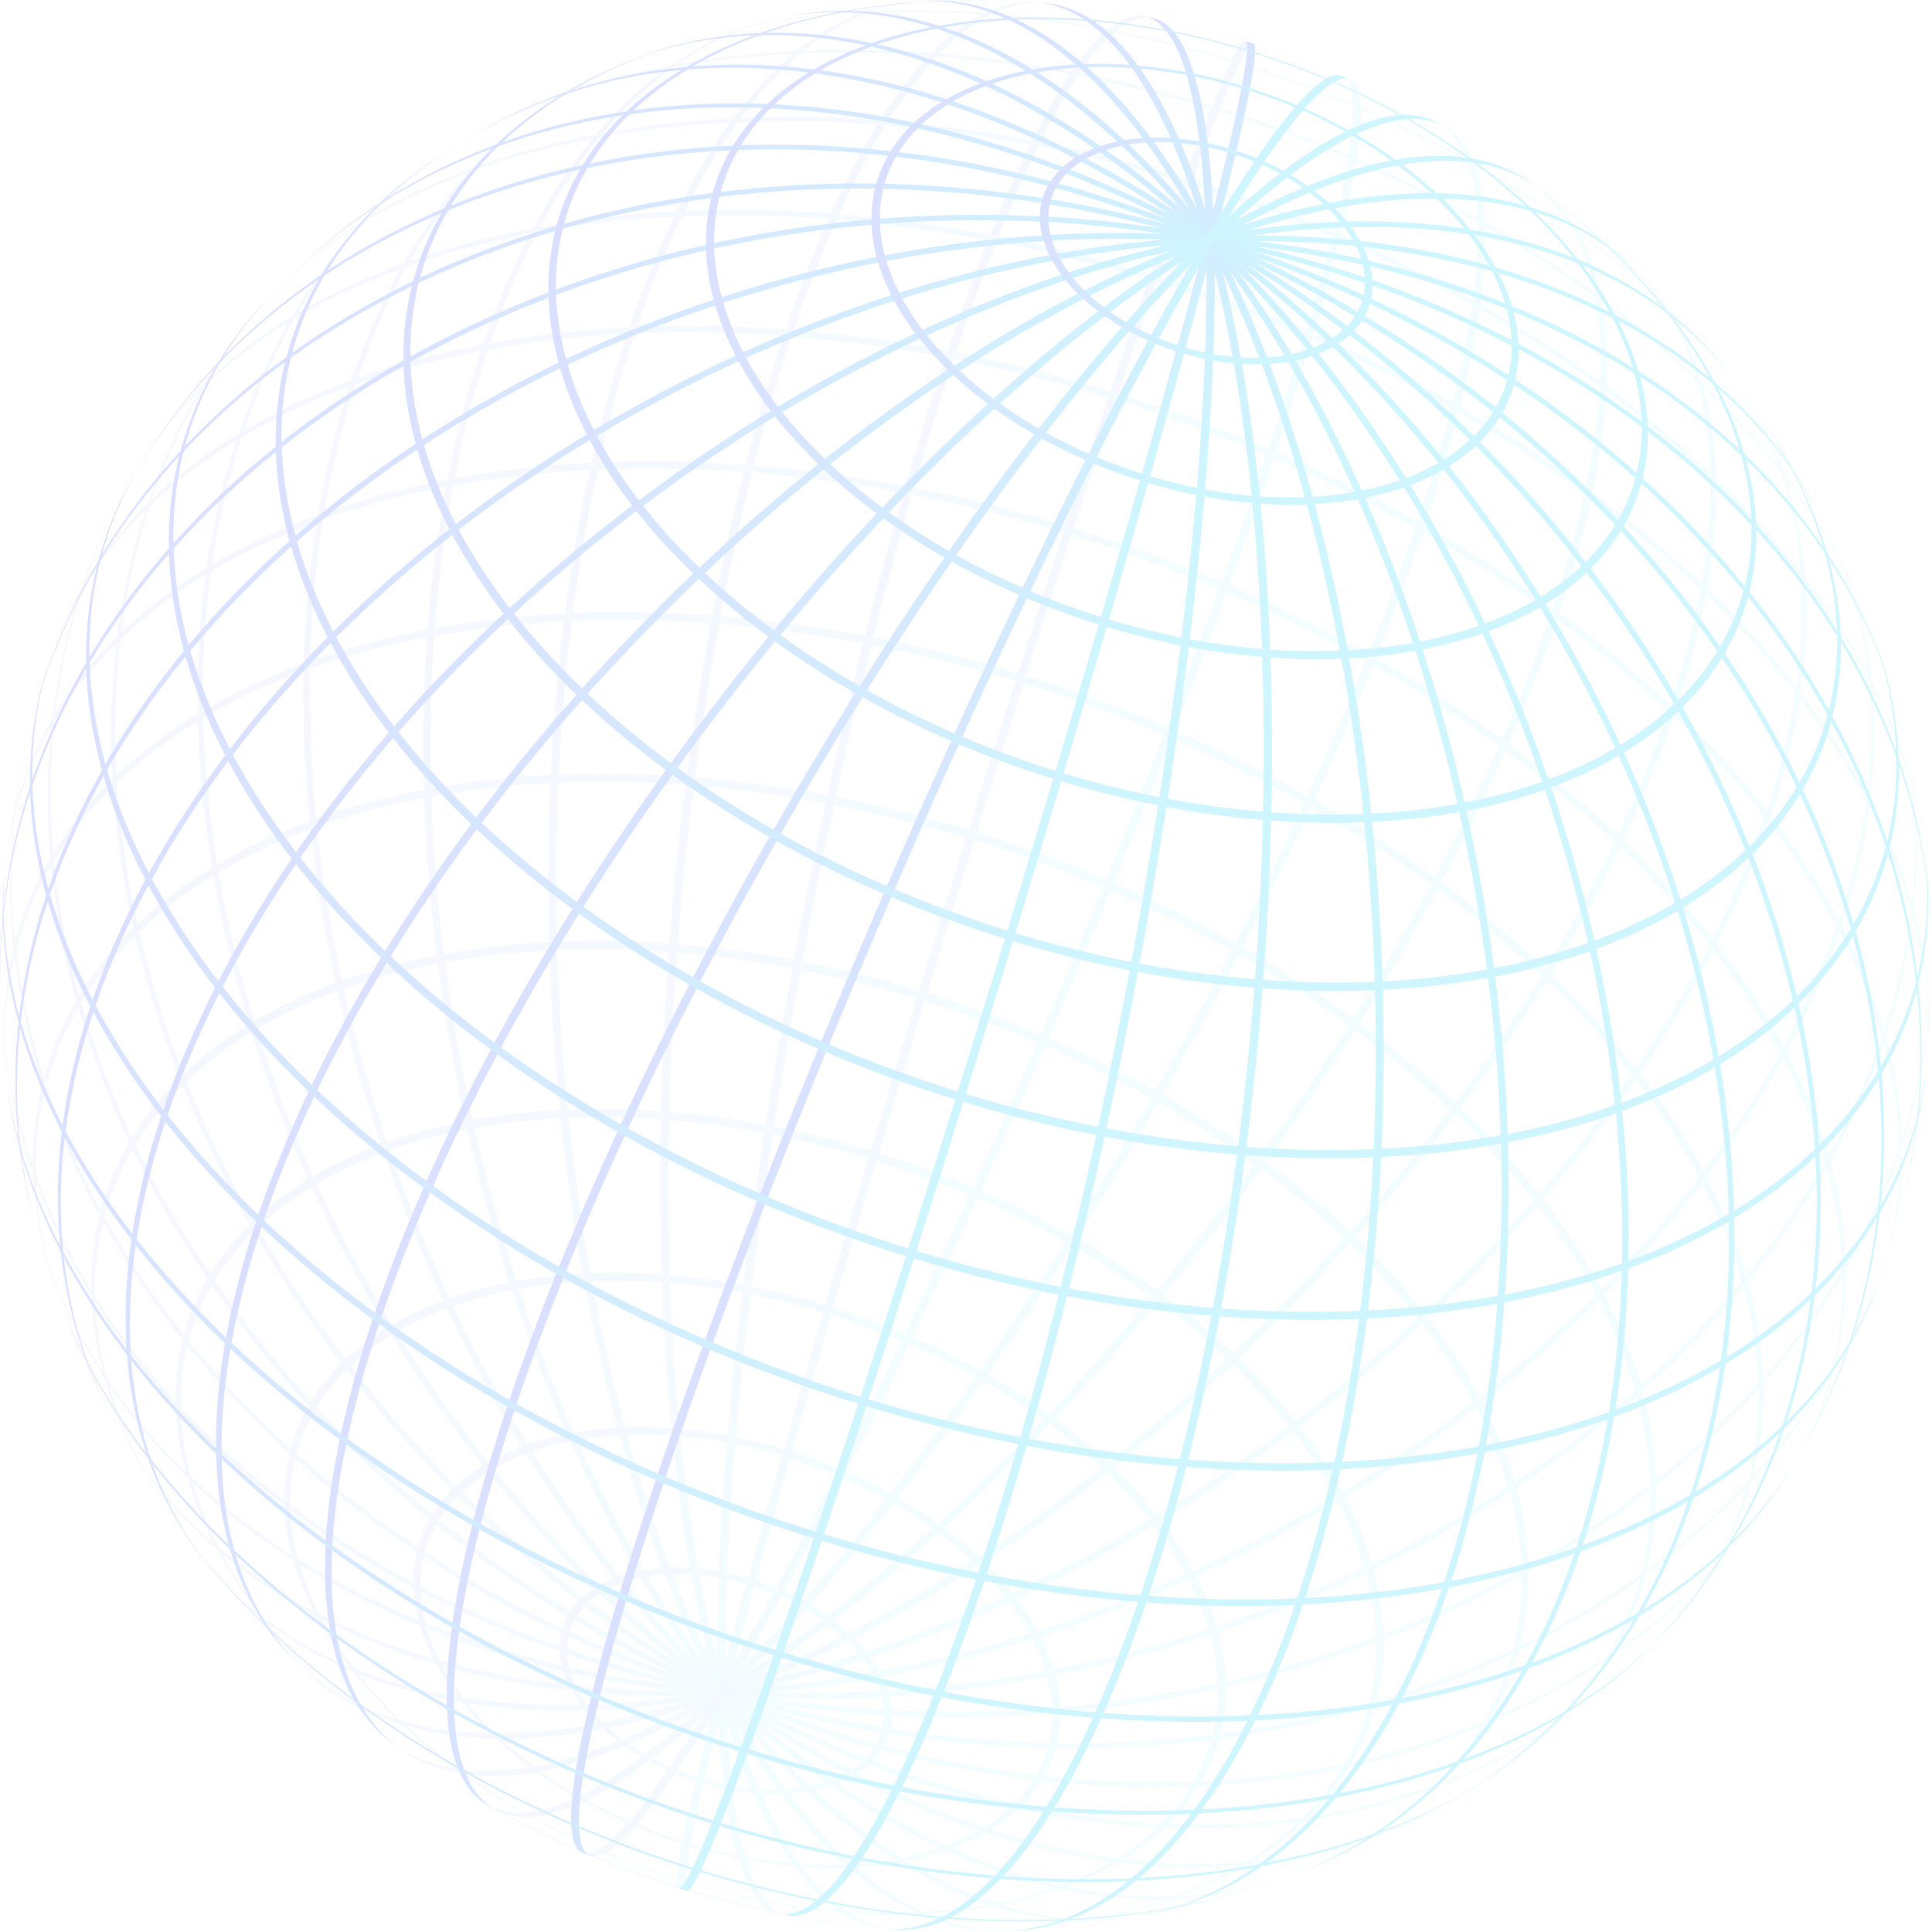 <?xml version="1.0" encoding="UTF-8"?>
<svg id="Layer_1" data-name="Layer 1" xmlns="http://www.w3.org/2000/svg" xmlns:xlink="http://www.w3.org/1999/xlink" viewBox="0 0 970.5 970.42">
  <defs>
    <style>
      .cls-1 {
        fill: url(#Vulcon_Swatch-17);
      }

      .cls-1, .cls-2, .cls-3, .cls-4, .cls-5, .cls-6, .cls-7, .cls-8, .cls-9, .cls-10, .cls-11, .cls-12, .cls-13, .cls-14, .cls-15, .cls-16, .cls-17, .cls-18, .cls-19, .cls-20, .cls-21, .cls-22, .cls-23, .cls-24, .cls-25, .cls-26, .cls-27, .cls-28, .cls-29, .cls-30, .cls-31, .cls-32, .cls-33, .cls-34, .cls-35, .cls-36, .cls-37, .cls-38, .cls-39, .cls-40, .cls-41, .cls-42, .cls-43, .cls-44, .cls-45, .cls-46, .cls-47, .cls-48, .cls-49, .cls-50, .cls-51, .cls-52, .cls-53, .cls-54, .cls-55, .cls-56, .cls-57, .cls-58, .cls-59, .cls-60, .cls-61, .cls-62, .cls-63, .cls-64 {
        stroke-width: 0px;
      }

      .cls-2 {
        fill: url(#Vulcon_Swatch-55);
      }

      .cls-3 {
        fill: url(#Vulcon_Swatch-33);
      }

      .cls-4 {
        fill: url(#Vulcon_Swatch-14);
      }

      .cls-5 {
        fill: url(#Vulcon_Swatch-9);
      }

      .cls-6 {
        fill: url(#Vulcon_Swatch-30);
      }

      .cls-7 {
        fill: url(#Vulcon_Swatch-34);
      }

      .cls-8 {
        fill: url(#Vulcon_Swatch-18);
      }

      .cls-9 {
        fill: url(#Vulcon_Swatch-64);
      }

      .cls-10 {
        fill: url(#Vulcon_Swatch-56);
      }

      .cls-11 {
        fill: url(#Vulcon_Swatch-12);
      }

      .cls-12 {
        fill: url(#Vulcon_Swatch-44);
      }

      .cls-13 {
        fill: url(#Vulcon_Swatch-29);
      }

      .cls-14 {
        fill: url(#Vulcon_Swatch-23);
      }

      .cls-15 {
        fill: url(#Vulcon_Swatch-51);
      }

      .cls-16 {
        fill: url(#Vulcon_Swatch-58);
      }

      .cls-17 {
        fill: url(#Vulcon_Swatch-31);
      }

      .cls-18 {
        fill: url(#Vulcon_Swatch);
      }

      .cls-19 {
        fill: url(#Vulcon_Swatch-4);
      }

      .cls-20 {
        fill: url(#Vulcon_Swatch-20);
      }

      .cls-65 {
        opacity: .2;
      }

      .cls-21 {
        fill: url(#Vulcon_Swatch-48);
      }

      .cls-22 {
        fill: url(#Vulcon_Swatch-13);
      }

      .cls-23 {
        fill: url(#Vulcon_Swatch-6);
      }

      .cls-24 {
        fill: url(#Vulcon_Swatch-63);
      }

      .cls-25 {
        fill: url(#Vulcon_Swatch-28);
      }

      .cls-26 {
        fill: url(#Vulcon_Swatch-22);
      }

      .cls-27 {
        fill: url(#Vulcon_Swatch-54);
      }

      .cls-28 {
        fill: url(#Vulcon_Swatch-43);
      }

      .cls-29 {
        fill: url(#Vulcon_Swatch-46);
      }

      .cls-30 {
        fill: url(#Vulcon_Swatch-61);
      }

      .cls-31 {
        fill: url(#Vulcon_Swatch-3);
      }

      .cls-32 {
        fill: url(#Vulcon_Swatch-24);
      }

      .cls-33 {
        fill: url(#Vulcon_Swatch-42);
      }

      .cls-34 {
        fill: url(#Vulcon_Swatch-10);
      }

      .cls-35 {
        fill: url(#Vulcon_Swatch-38);
      }

      .cls-36 {
        fill: url(#Vulcon_Swatch-60);
      }

      .cls-37 {
        fill: url(#Vulcon_Swatch-62);
      }

      .cls-38 {
        fill: url(#Vulcon_Swatch-45);
      }

      .cls-39 {
        fill: url(#Vulcon_Swatch-5);
      }

      .cls-40 {
        fill: url(#Vulcon_Swatch-27);
      }

      .cls-41 {
        fill: url(#Vulcon_Swatch-25);
      }

      .cls-42 {
        fill: url(#Vulcon_Swatch-2);
      }

      .cls-43 {
        fill: url(#Vulcon_Swatch-8);
      }

      .cls-44 {
        fill: url(#Vulcon_Swatch-19);
      }

      .cls-45 {
        fill: url(#Vulcon_Swatch-35);
      }

      .cls-46 {
        fill: url(#Vulcon_Swatch-21);
      }

      .cls-47 {
        fill: url(#Vulcon_Swatch-37);
      }

      .cls-48 {
        fill: url(#Vulcon_Swatch-53);
      }

      .cls-49 {
        fill: url(#Vulcon_Swatch-52);
      }

      .cls-50 {
        fill: url(#Vulcon_Swatch-49);
      }

      .cls-51 {
        fill: url(#Vulcon_Swatch-47);
      }

      .cls-52 {
        fill: url(#Vulcon_Swatch-32);
      }

      .cls-53 {
        fill: url(#Vulcon_Swatch-15);
      }

      .cls-54 {
        fill: url(#Vulcon_Swatch-7);
      }

      .cls-55 {
        fill: url(#Vulcon_Swatch-11);
      }

      .cls-56 {
        fill: url(#Vulcon_Swatch-40);
      }

      .cls-57 {
        fill: url(#Vulcon_Swatch-26);
      }

      .cls-58 {
        fill: url(#Vulcon_Swatch-59);
      }

      .cls-59 {
        fill: url(#Vulcon_Swatch-41);
      }

      .cls-60 {
        fill: url(#Vulcon_Swatch-57);
      }

      .cls-61 {
        fill: url(#Vulcon_Swatch-16);
      }

      .cls-62 {
        fill: url(#Vulcon_Swatch-50);
      }

      .cls-66 {
        opacity: .25;
      }

      .cls-63 {
        fill: url(#Vulcon_Swatch-39);
      }

      .cls-64 {
        fill: url(#Vulcon_Swatch-36);
      }
    </style>
    <linearGradient id="Vulcon_Swatch" data-name="Vulcon Swatch" x1="62.55" y1="380.34" x2="100.85" y2="380.34" gradientTransform="translate(525.04 97.34) rotate(18.57)" gradientUnits="userSpaceOnUse">
      <stop offset="0" stop-color="#4760ff"/>
      <stop offset=".34" stop-color="#259eff"/>
      <stop offset=".57" stop-color="#0dcbff"/>
    </linearGradient>
    <linearGradient id="Vulcon_Swatch-2" data-name="Vulcon Swatch" x1="-21.3" y1="380.4" x2="152.87" y2="380.4" xlink:href="#Vulcon_Swatch"/>
    <linearGradient id="Vulcon_Swatch-3" data-name="Vulcon Swatch" x1="-101.88" y1="381.02" x2="206.64" y2="381.02" xlink:href="#Vulcon_Swatch"/>
    <linearGradient id="Vulcon_Swatch-4" data-name="Vulcon Swatch" x1="-176.74" y1="383.38" x2="263.48" y2="383.38" xlink:href="#Vulcon_Swatch"/>
    <linearGradient id="Vulcon_Swatch-5" data-name="Vulcon Swatch" x1="-243.6" y1="389.5" x2="324.43" y2="389.5" xlink:href="#Vulcon_Swatch"/>
    <linearGradient id="Vulcon_Swatch-6" data-name="Vulcon Swatch" x1="-300.5" y1="402.44" x2="389.57" y2="402.44" xlink:href="#Vulcon_Swatch"/>
    <linearGradient id="Vulcon_Swatch-7" data-name="Vulcon Swatch" x1="-345.68" y1="426.33" x2="456.58" y2="426.33" xlink:href="#Vulcon_Swatch"/>
    <linearGradient id="Vulcon_Swatch-8" data-name="Vulcon Swatch" x1="-377.76" y1="465.52" x2="518.23" y2="465.52" xlink:href="#Vulcon_Swatch"/>
    <linearGradient id="Vulcon_Swatch-9" data-name="Vulcon Swatch" x1="-395.65" y1="521.54" x2="560.86" y2="521.54" xlink:href="#Vulcon_Swatch"/>
    <linearGradient id="Vulcon_Swatch-10" data-name="Vulcon Swatch" x1="-398.44" y1="554.51" x2="570.75" y2="554.51" xlink:href="#Vulcon_Swatch"/>
    <linearGradient id="Vulcon_Swatch-11" data-name="Vulcon Swatch" x1="-371.28" y1="491.55" x2="560.18" y2="491.55" xlink:href="#Vulcon_Swatch"/>
    <linearGradient id="Vulcon_Swatch-12" data-name="Vulcon Swatch" x1="-317.12" y1="443.8" x2="535.1" y2="443.8" xlink:href="#Vulcon_Swatch"/>
    <linearGradient id="Vulcon_Swatch-13" data-name="Vulcon Swatch" x1="-251.48" y1="412.73" x2="496.3" y2="412.73" xlink:href="#Vulcon_Swatch"/>
    <linearGradient id="Vulcon_Swatch-14" data-name="Vulcon Swatch" x1="-184.87" y1="394.88" x2="445.08" y2="394.88" xlink:href="#Vulcon_Swatch"/>
    <linearGradient id="Vulcon_Swatch-15" data-name="Vulcon Swatch" x1="-121.73" y1="385.81" x2="382.99" y2="385.81" xlink:href="#Vulcon_Swatch"/>
    <linearGradient id="Vulcon_Swatch-16" data-name="Vulcon Swatch" x1="-62.93" y1="381.88" x2="311.86" y2="381.88" xlink:href="#Vulcon_Swatch"/>
    <linearGradient id="Vulcon_Swatch-17" data-name="Vulcon Swatch" x1="-7.78" y1="380.58" x2="233.82" y2="380.58" xlink:href="#Vulcon_Swatch"/>
    <linearGradient id="Vulcon_Swatch-18" data-name="Vulcon Swatch" x1="44.94" y1="380.35" x2="151.3" y2="380.35" xlink:href="#Vulcon_Swatch"/>
    <linearGradient id="Vulcon_Swatch-19" data-name="Vulcon Swatch" x1="-46.61" y1="-95.54" x2="218.28" y2="-95.54" xlink:href="#Vulcon_Swatch"/>
    <linearGradient id="Vulcon_Swatch-20" data-name="Vulcon Swatch" x1="-201.41" y1="-52.35" x2="373.08" y2="-52.35" xlink:href="#Vulcon_Swatch"/>
    <linearGradient id="Vulcon_Swatch-21" data-name="Vulcon Swatch" x1="-292.81" y1="3.97" x2="464.47" y2="3.97" xlink:href="#Vulcon_Swatch"/>
    <linearGradient id="Vulcon_Swatch-22" data-name="Vulcon Swatch" x1="-353.22" y1="71.74" x2="524.89" y2="71.74" xlink:href="#Vulcon_Swatch"/>
    <linearGradient id="Vulcon_Swatch-23" data-name="Vulcon Swatch" x1="-388.26" y1="148.92" x2="559.93" y2="148.92" xlink:href="#Vulcon_Swatch"/>
    <linearGradient id="Vulcon_Swatch-24" data-name="Vulcon Swatch" x1="-399.45" y1="233.1" x2="571.12" y2="233.1" xlink:href="#Vulcon_Swatch"/>
    <linearGradient id="Vulcon_Swatch-25" data-name="Vulcon Swatch" x1="-392.49" y1="321.77" x2="564.11" y2="321.77" xlink:href="#Vulcon_Swatch"/>
    <linearGradient id="Vulcon_Swatch-26" data-name="Vulcon Swatch" x1="-371.02" y1="412.19" x2="542.57" y2="412.19" xlink:href="#Vulcon_Swatch"/>
    <linearGradient id="Vulcon_Swatch-27" data-name="Vulcon Swatch" x1="-335.58" y1="501.66" x2="507.15" y2="501.66" xlink:href="#Vulcon_Swatch"/>
    <linearGradient id="Vulcon_Swatch-28" data-name="Vulcon Swatch" x1="-287.28" y1="587.47" x2="458.94" y2="587.47" xlink:href="#Vulcon_Swatch"/>
    <linearGradient id="Vulcon_Swatch-29" data-name="Vulcon Swatch" x1="-227.79" y1="666.94" x2="399.46" y2="666.94" xlink:href="#Vulcon_Swatch"/>
    <linearGradient id="Vulcon_Swatch-30" data-name="Vulcon Swatch" x1="-158.64" y1="712.91" x2="330.31" y2="712.91" xlink:href="#Vulcon_Swatch"/>
    <linearGradient id="Vulcon_Swatch-31" data-name="Vulcon Swatch" x1="-82.13" y1="741.54" x2="253.8" y2="741.54" xlink:href="#Vulcon_Swatch"/>
    <linearGradient id="Vulcon_Swatch-32" data-name="Vulcon Swatch" x1="-.52" y1="759.19" x2="172.19" y2="759.19" xlink:href="#Vulcon_Swatch"/>
    <linearGradient id="Vulcon_Swatch-33" data-name="Vulcon Swatch" x1="70.82" y1="380.34" x2="109.12" y2="380.34" xlink:href="#Vulcon_Swatch"/>
    <linearGradient id="Vulcon_Swatch-34" data-name="Vulcon Swatch" x1="18.8" y1="380.27" x2="192.97" y2="380.27" xlink:href="#Vulcon_Swatch"/>
    <linearGradient id="Vulcon_Swatch-35" data-name="Vulcon Swatch" x1="-34.97" y1="379.66" x2="273.55" y2="379.66" xlink:href="#Vulcon_Swatch"/>
    <linearGradient id="Vulcon_Swatch-36" data-name="Vulcon Swatch" x1="-91.81" y1="377.3" x2="348.41" y2="377.3" xlink:href="#Vulcon_Swatch"/>
    <linearGradient id="Vulcon_Swatch-37" data-name="Vulcon Swatch" x1="-152.76" y1="371.18" x2="415.27" y2="371.18" xlink:href="#Vulcon_Swatch"/>
    <linearGradient id="Vulcon_Swatch-38" data-name="Vulcon Swatch" x1="-217.9" y1="358.23" x2="472.17" y2="358.23" xlink:href="#Vulcon_Swatch"/>
    <linearGradient id="Vulcon_Swatch-39" data-name="Vulcon Swatch" x1="-284.92" y1="334.35" x2="517.35" y2="334.35" xlink:href="#Vulcon_Swatch"/>
    <linearGradient id="Vulcon_Swatch-40" data-name="Vulcon Swatch" x1="-346.56" y1="295.16" x2="549.43" y2="295.16" xlink:href="#Vulcon_Swatch"/>
    <linearGradient id="Vulcon_Swatch-41" data-name="Vulcon Swatch" x1="-389.19" y1="239.13" x2="567.32" y2="239.13" xlink:href="#Vulcon_Swatch"/>
    <linearGradient id="Vulcon_Swatch-42" data-name="Vulcon Swatch" x1="-399.08" y1="206.16" x2="570.11" y2="206.16" xlink:href="#Vulcon_Swatch"/>
    <linearGradient id="Vulcon_Swatch-43" data-name="Vulcon Swatch" x1="-388.51" y1="269.13" x2="542.95" y2="269.13" xlink:href="#Vulcon_Swatch"/>
    <linearGradient id="Vulcon_Swatch-44" data-name="Vulcon Swatch" x1="-363.43" y1="316.88" x2="488.79" y2="316.88" xlink:href="#Vulcon_Swatch"/>
    <linearGradient id="Vulcon_Swatch-45" data-name="Vulcon Swatch" x1="-324.63" y1="347.95" x2="423.15" y2="347.95" xlink:href="#Vulcon_Swatch"/>
    <linearGradient id="Vulcon_Swatch-46" data-name="Vulcon Swatch" x1="-273.41" y1="365.79" x2="356.54" y2="365.79" xlink:href="#Vulcon_Swatch"/>
    <linearGradient id="Vulcon_Swatch-47" data-name="Vulcon Swatch" x1="-211.32" y1="374.87" x2="293.4" y2="374.87" xlink:href="#Vulcon_Swatch"/>
    <linearGradient id="Vulcon_Swatch-48" data-name="Vulcon Swatch" x1="-140.19" y1="378.8" x2="234.6" y2="378.8" xlink:href="#Vulcon_Swatch"/>
    <linearGradient id="Vulcon_Swatch-49" data-name="Vulcon Swatch" x1="-62.15" y1="380.09" x2="179.45" y2="380.09" xlink:href="#Vulcon_Swatch"/>
    <linearGradient id="Vulcon_Swatch-50" data-name="Vulcon Swatch" x1="20.37" y1="380.33" x2="126.72" y2="380.33" xlink:href="#Vulcon_Swatch"/>
    <linearGradient id="Vulcon_Swatch-51" data-name="Vulcon Swatch" x1="-46.61" y1="856.22" x2="218.28" y2="856.22" xlink:href="#Vulcon_Swatch"/>
    <linearGradient id="Vulcon_Swatch-52" data-name="Vulcon Swatch" x1="-201.41" y1="813.02" x2="373.08" y2="813.02" xlink:href="#Vulcon_Swatch"/>
    <linearGradient id="Vulcon_Swatch-53" data-name="Vulcon Swatch" x1="-292.81" y1="756.7" x2="464.47" y2="756.7" xlink:href="#Vulcon_Swatch"/>
    <linearGradient id="Vulcon_Swatch-54" data-name="Vulcon Swatch" x1="-353.22" y1="688.93" x2="524.89" y2="688.93" xlink:href="#Vulcon_Swatch"/>
    <linearGradient id="Vulcon_Swatch-55" data-name="Vulcon Swatch" x1="-388.26" y1="611.76" x2="559.93" y2="611.76" xlink:href="#Vulcon_Swatch"/>
    <linearGradient id="Vulcon_Swatch-56" data-name="Vulcon Swatch" x1="-399.45" y1="527.58" x2="571.12" y2="527.58" xlink:href="#Vulcon_Swatch"/>
    <linearGradient id="Vulcon_Swatch-57" data-name="Vulcon Swatch" x1="-392.44" y1="438.91" x2="564.16" y2="438.91" xlink:href="#Vulcon_Swatch"/>
    <linearGradient id="Vulcon_Swatch-58" data-name="Vulcon Swatch" x1="-370.9" y1="348.49" x2="542.69" y2="348.49" xlink:href="#Vulcon_Swatch"/>
    <linearGradient id="Vulcon_Swatch-59" data-name="Vulcon Swatch" x1="-335.49" y1="259.01" x2="507.25" y2="259.01" xlink:href="#Vulcon_Swatch"/>
    <linearGradient id="Vulcon_Swatch-60" data-name="Vulcon Swatch" x1="-287.27" y1="173.2" x2="458.95" y2="173.2" xlink:href="#Vulcon_Swatch"/>
    <linearGradient id="Vulcon_Swatch-61" data-name="Vulcon Swatch" x1="-227.79" y1="93.73" x2="399.46" y2="93.73" xlink:href="#Vulcon_Swatch"/>
    <linearGradient id="Vulcon_Swatch-62" data-name="Vulcon Swatch" x1="-158.64" y1="47.76" x2="330.31" y2="47.76" xlink:href="#Vulcon_Swatch"/>
    <linearGradient id="Vulcon_Swatch-63" data-name="Vulcon Swatch" x1="-82.13" y1="19.14" x2="253.8" y2="19.14" xlink:href="#Vulcon_Swatch"/>
    <linearGradient id="Vulcon_Swatch-64" data-name="Vulcon Swatch" x1="-.52" y1="1.48" x2="172.19" y2="1.48" xlink:href="#Vulcon_Swatch"/>
  </defs>
  <g id="sphere" class="cls-65">
    <g id="sphere_back" data-name="sphere back" class="cls-66">
      <g id="sphere_half" data-name="sphere half">
        <g id="meridians">
          <path id="meridian0" class="cls-18" d="m344.97,949.77c-8.87-2.72,47.66-212.64,126.25-468.86C549.81,224.68,620.71,19.17,629.58,21.89c-1.35-.42-2.7-.83-4.05-1.24-8.87-2.72-79.77,202.79-158.36,459.02-78.59,256.23-135.12,466.14-126.25,468.86,1.35.42,2.7.83,4.05,1.24Z"/>
          <path id="meridian1" class="cls-42" d="m395.69,962.15c-45.21-8.58-40.84-228.88,9.77-492.07C456.06,206.89,533.74.49,578.96,9.06c.02,0,.05,0,.07.01-1.41-.28-2.81-.55-4.22-.81-45.21-8.58-122.89,197.83-173.5,461.02-50.58,263.03-54.98,483.26-9.84,492.06,1.41.28,2.81.55,4.22.81Z"/>
          <path id="meridian2" class="cls-31" d="m450.05,969.21c-81.15-5.99-130.25-227.48-109.67-494.69C360.96,207.3,443.43-4.47,524.58,1.53c.1,0,.21.02.31.02-1.48-.12-2.95-.24-4.43-.34-81.15-5.99-163.62,205.77-184.2,472.99-20.55,266.82,28.37,488.13,109.36,494.67,1.48.12,2.95.24,4.43.34Z"/>
          <path id="meridian3" class="cls-19" d="m509.79,969.87c-114.1,5.71-216.71-206.69-229.18-474.41C268.15,227.74,350.54,6.08,464.64.37c.25-.01.5-.02.74-.03-1.56.06-3.12.14-4.68.21-114.1,5.71-196.49,227.37-184.02,495.09,12.44,267.04,114.58,479.18,228.43,474.45,1.56-.06,3.12-.14,4.68-.21Z"/>
          <path id="meridian4" class="cls-39" d="m576.81,961.77c-141.08,27.07-295.63-164.5-345.21-427.88C182.02,270.51,256.19,35.05,397.27,7.98c.45-.09.9-.17,1.36-.25-1.65.3-3.29.61-4.93.92-141.08,27.07-215.25,262.53-165.67,525.92,49.39,262.4,203.05,453.71,343.86,428.14,1.65-.3,3.29-.61,4.93-.92Z"/>
          <path id="meridian5" class="cls-23" d="m652.61,940.72c-158.35,58.14-360.94-98.92-452.5-350.81C108.56,338.02,162.71,86.7,321.06,28.55c.65-.24,1.3-.47,1.95-.71-1.71.61-3.42,1.22-5.13,1.85-158.35,58.14-212.51,309.47-120.95,561.36,91.11,250.68,292.33,407.67,450.54,351.51,1.71-.61,3.42-1.22,5.13-1.85Z"/>
          <path id="meridian6" class="cls-54" d="m736.94,900.11c-161.27,97.8-404.1-9.03-542.37-238.61C56.29,431.92,74.93,166.52,236.19,68.72c.82-.5,1.65-.99,2.48-1.48-1.71,1.01-3.42,2.03-5.12,3.06-161.27,97.8-179.9,363.19-41.62,592.78,137.45,228.21,378.44,335.38,539.9,240.1,1.71-1.01,3.42-2.03,5.12-3.06Z"/>
          <path id="meridian7" class="cls-43" d="m824.94,831.77c-144.84,141.93-413.89,101.38-600.93-90.57C36.97,549.25,2.77,278.59,147.61,136.66c.86-.84,1.73-1.68,2.6-2.52-1.56,1.49-3.11,2.99-4.66,4.5C.71,280.57,34.92,551.23,221.96,743.18c185.74,190.61,452.67,232.14,598.32,93.09,1.56-1.49,3.11-2.99,4.66-4.5Z"/>
          <path id="meridian8" class="cls-5" d="m903.93,730.58c-106.62,181.86-380.19,218.91-611.03,82.75C62.04,677.18-38.66,419.37,67.96,237.51c.7-1.19,1.41-2.38,2.13-3.57-1.18,1.96-2.35,3.92-3.51,5.89-106.62,181.86-5.91,439.66,224.93,575.82,229.07,135.11,500.62,99.8,608.91-79.19,1.18-1.96,2.35-3.92,3.51-5.89Z"/>
          <path id="meridian9" class="cls-34" d="m955.99,603.12c-51.62,206.06-304.08,319.75-563.88,253.93C132.31,791.24-36.46,570.84,15.16,364.78c.35-1.41.71-2.81,1.09-4.21-.59,2.24-1.17,4.48-1.74,6.72-51.62,206.06,117.14,426.46,376.95,492.27,257.73,65.29,508.67-46.06,562.79-249.72.59-2.24,1.17-4.48,1.74-6.72Z"/>
          <path id="meridian10" class="cls-55" d="m970.28,469.71c6.63,207.48-205.17,382.02-473.07,389.84C229.32,867.36,6.78,705.5.15,498.02c-.04-1.33-.08-2.67-.1-4,.04,2.23.1,4.46.17,6.69,6.63,207.48,229.17,369.34,497.07,361.52,265.88-7.76,476.91-179.84,473.17-385.84-.04-2.23-.1-4.46-.17-6.69Z"/>
          <path id="meridian11" class="cls-11" d="m951.67,351.25c54.2,188.82-110.87,401.23-368.69,474.42-257.82,73.2-510.76-20.54-564.96-209.35-.3-1.04-.59-2.09-.88-3.13.55,2,1.11,4,1.68,5.99,54.2,188.82,307.14,282.55,564.96,209.35,256.15-72.72,421.07-283.03,369.57-471.29-.55-2-1.11-4-1.68-5.99Z"/>
          <path id="meridian12" class="cls-22" d="m913.47,256.91c84.35,158.26-39.34,388.13-276.25,513.43-236.91,125.3-497.35,98.59-581.69-59.67-.39-.73-.78-1.47-1.16-2.21.87,1.69,1.76,3.37,2.65,5.04,84.35,158.26,344.78,184.97,581.69,59.67,235.63-124.62,359.48-352.87,277.41-511.22-.87-1.69-1.76-3.37-2.65-5.04Z"/>
          <path id="meridian13" class="cls-4" d="m866.95,185.54c96.78,123.33,3.86,356.85-207.54,521.59-211.4,164.74-461.23,198.31-558.01,74.98-.35-.45-.7-.9-1.05-1.35,1.06,1.38,2.13,2.76,3.2,4.12,96.78,123.33,346.61,89.76,558.01-74.98,210.5-164.04,303.68-396.45,208.59-520.23-1.06-1.38-2.13-2.76-3.2-4.12Z"/>
          <path id="meridian14" class="cls-53" d="m818.23,132.19c94.11,88.87,20.7,318.37-163.97,512.6-184.67,194.23-410.66,279.65-504.77,190.78-.24-.23-.48-.46-.73-.69,1.16,1.12,2.33,2.23,3.5,3.34,94.11,88.87,320.11,3.46,504.77-190.78,184.11-193.65,257.73-422.49,164.69-511.91-1.16-1.12-2.33-2.23-3.5-3.34Z"/>
          <path id="meridian15" class="cls-61" d="m769.73,92.06c79.48,57.64,15.8,279.85-142.22,496.32-158.03,216.46-350.56,345.22-430.04,287.57-.13-.09-.25-.18-.38-.28,1.22.9,2.45,1.8,3.67,2.69,79.48,57.64,272.01-71.11,430.04-287.57,157.73-216.06,221.52-437.93,142.6-496.04-1.22-.9-2.45-1.8-3.67-2.69Z"/>
          <path id="meridian16" class="cls-1" d="m721.87,61.53c55.78,31.25-5.76,245.81-137.44,479.24-131.69,233.43-283.66,397.32-339.44,366.07-.05-.03-.1-.06-.15-.09,1.26.72,2.53,1.43,3.8,2.14,55.78,31.25,207.76-132.64,339.44-366.07,131.55-233.18,193.12-447.59,137.6-479.15-1.26-.72-2.53-1.43-3.8-2.14Z"/>
          <path id="meridian17" class="cls-8" d="m674.13,38.19c25.52,10.91-39.24,219.52-144.63,465.94-105.4,246.42-211.52,437.33-237.04,426.42,1.3.56,2.61,1.12,3.91,1.67,25.52,10.91,131.64-180,237.04-426.42,105.4-246.42,170.15-455.02,144.63-465.94-1.3-.56-2.61-1.12-3.91-1.67Z"/>
        </g>
        <g id="circles_of_latitude" data-name="circles of latitude">
          <path id="circle_of_latitude4" data-name="circle of latitude4" class="cls-44" d="m759.51,84.86C687.51,35.54,595.59,4.65,508.41.48c4.4.21,8.79.48,13.18.81,78.8,5.92,160.53,33.38,226.92,76.26,3.7,2.39,7.36,4.83,10.99,7.31Z"/>
          <path id="circle_of_latitude5" data-name="circle of latitude5" class="cls-20" d="m882.13,205.95C788.24,72.52,569.55-15.1,393.67,10.25c-19.82,2.86-38.6,7.11-56.11,12.7,2.22-.71,4.44-1.4,6.66-2.08,156.11-47.42,381.29,16.46,502.94,142.68,11.51,11.94,21.85,24.22,30.91,36.72,1.37,1.88,2.72,3.77,4.06,5.68Z"/>
          <path id="circle_of_latitude6" data-name="circle of latitude6" class="cls-46" d="m940.85,318.11C884.67,164.93,662.39,34.49,444.38,26.76c-88.02-3.12-165.93,14.52-221.36,50.11,1.67-1.07,3.35-2.13,5.03-3.19C366.41-12.78,621.38,19.05,797.55,144.79c68.95,49.21,118.5,108.07,141.22,167.74.71,1.85,1.4,3.71,2.08,5.58Z"/>
          <path id="circle_of_latitude7" data-name="circle of latitude7" class="cls-26" d="m967.28,429.14c-18.85-162.06-231.39-323.55-474.72-360.69-151.97-23.2-287.15,7.41-357.65,80.97,1.28-1.34,2.57-2.67,3.87-3.99,114.24-116.49,380.97-115.35,595.77,2.55,131.97,72.43,219.34,176.22,232.06,275.65.24,1.84.46,3.68.67,5.52Z"/>
          <path id="circle_of_latitude8" data-name="circle of latitude8" class="cls-14" d="m967.65,538.04c17.76-162.19-174.52-344.99-429.47-408.3-208.48-51.77-400.82-8.22-469.33,106.26.92-1.54,1.85-3.08,2.79-4.61,85.34-139.06,349.47-167.22,589.95-62.91,194.39,84.32,319.52,232.94,306.61,364.2-.18,1.79-.36,3.57-.56,5.36Z"/>
          <path id="circle_of_latitude9" data-name="circle of latitude9" class="cls-32" d="m944.39,642.32c52.78-154.38-110.25-349.14-364.14-435C326.37,121.45,77.78,177,25,331.39c-.2.59-.4,1.18-.6,1.77.56-1.69,1.12-3.38,1.7-5.06,52.78-154.38,301.37-209.93,555.26-124.07,252.75,85.48,415.67,279,364.73,433.23-.56,1.69-1.12,3.38-1.7,5.06Z"/>
          <path id="circle_of_latitude10" data-name="circle of latitude10" class="cls-41" d="m898.86,739.03c85.34-139.06-40.43-336.35-280.92-440.67C377.46,194.04,113.33,222.21,27.99,361.27c-14.36,23.4-23.01,49.14-25.7,76.47.18-1.79.36-3.57.56-5.36,17.76-162.19,238.84-242.34,493.79-179.03,254.95,63.31,447.23,246.11,429.47,408.3-2.84,25.93-11.06,50.4-24.46,72.78-.92,1.54-1.85,3.08-2.79,4.61Z"/>
          <path id="circle_of_latitude11" data-name="circle of latitude11" class="cls-57" d="m831.73,824.99c114.24-116.49,32.72-306.49-182.08-424.39-214.8-117.9-481.53-119.04-595.77-2.55C14.03,438.69-3.33,490.34,3.89,546.8c-.24-1.84-.46-3.68-.67-5.52-18.85-162.06,163.12-263.33,406.45-226.19,243.33,37.14,455.87,198.63,474.72,360.69,6.39,54.96-10.52,105.28-48.8,145.22-1.28,1.34-2.57,2.67-3.87,3.99Z"/>
          <path id="circle_of_latitude12" data-name="circle of latitude12" class="cls-40" d="m742.45,896.72c138.36-86.47,107.7-258.5-68.47-384.24-176.17-125.74-431.14-157.57-569.5-71.09C25.58,490.71-1.38,570.93,31.73,657.89c-.71-1.85-1.4-3.71-2.08-5.58-56.18-153.18,75.01-271.09,293.02-263.37,218.01,7.73,440.29,138.16,496.47,291.34,31.33,85.42,4.89,164.09-71.66,213.25-1.67,1.07-3.35,2.13-5.03,3.19Z"/>
          <path id="circle_of_latitude13" data-name="circle of latitude13" class="cls-25" d="m626.28,949.54c156.11-47.42,184.05-188.17,62.4-314.39-121.65-126.22-346.83-190.1-502.94-142.68-139.08,42.24-178.66,160.01-93.31,277.67-1.37-1.88-2.72-3.77-4.06-5.68C-5.52,631.03,60.95,502.31,236.83,476.96c175.88-25.35,394.57,62.27,488.46,195.71,81.73,116.16,42.94,231.57-92.35,274.8-2.22.71-4.44,1.4-6.66,2.08Z"/>
          <path id="circle_of_latitude14" data-name="circle of latitude14" class="cls-13" d="m448.9,969.13c162.7,12.22,268.65-68.91,236.65-181.21-32-112.3-189.84-213.24-352.53-225.46-162.7-12.22-268.65,68.91-236.65,181.21,15.23,53.46,60.36,107.06,125.61,149.2-3.7-2.39-7.36-4.83-10.99-7.31-134.6-92.21-162.83-221.5-63.05-288.77,99.78-67.27,289.78-47.06,424.38,45.15,134.6,92.21,162.83,221.5,63.05,288.77-42.5,28.66-103.86,42.55-173.28,39.23-4.4-.21-8.79-.48-13.18-.81Z"/>
          <path id="circle_of_latitude15" data-name="circle of latitude15" class="cls-6" d="m607.03,878.76c-25.79,76.74-148.89,104.61-274.96,62.25-126.06-42.36-207.35-138.92-181.56-215.66,25.79-76.74,148.89-104.61,274.96-62.25,126.06,42.36,207.35,138.92,181.56,215.66h0Zm4.01-.42c26.2-77.91-56.32-175.94-184.3-218.95-127.98-43.02-252.97-14.73-279.16,63.18v.03c-26.2,77.91,56.31,175.94,184.29,218.95,127.98,43.02,252.97,14.73,279.16-63.18v-.03Z"/>
          <path id="circle_of_latitude16" data-name="circle of latitude16" class="cls-17" d="m525.27,880.92c-17.56,52.26-101.39,71.24-187.24,42.39-85.85-28.85-141.21-94.6-123.64-146.86,17.56-52.26,101.39-71.24,187.24-42.39,85.85,28.85,141.21,94.6,123.64,146.86Zm4.14.18c17.99-53.53-38.71-120.88-126.64-150.43-87.93-29.55-173.8-10.11-191.79,43.42-17.99,53.53,38.71,120.88,126.64,150.43,87.93,29.55,173.8,10.11,191.79-43.42Z"/>
          <path id="circle_of_latitude17" data-name="circle of latitude17" class="cls-52" d="m442.28,871.06c-8.8,26.19-50.81,35.7-93.84,21.24-43.02-14.46-70.77-47.41-61.96-73.6,8.8-26.19,50.81-35.7,93.84-21.24,43.02,14.46,70.77,47.41,61.96,73.6Zm4.14.78c9.26-27.52-19.89-62.14-65.09-77.34-45.21-15.2-89.36-5.21-98.61,22.31v.02c-9.26,27.52,19.88,62.14,65.09,77.34,45.21,15.2,89.36,5.21,98.61-22.31v-.02Z"/>
        </g>
      </g>
    </g>
    <g id="sphere_front" data-name="sphere front">
      <g id="sphere_half-2" data-name="sphere half">
        <g id="meridians-2" data-name="meridians">
          <path id="meridian0-2" data-name="meridian0" class="cls-3" d="m625.53,20.65c8.87,2.72-47.66,212.64-126.25,468.86-78.59,256.23-149.49,461.74-158.36,459.02,1.35.42,2.7.83,4.05,1.24,8.87,2.72,79.77-202.79,158.36-459.02C581.92,234.52,638.45,24.61,629.58,21.89c-1.35-.42-2.7-.83-4.05-1.24Z"/>
          <path id="meridian1-2" data-name="meridian1" class="cls-7" d="m574.81,8.26c45.21,8.58,40.84,228.88-9.77,492.07-50.61,263.19-128.29,469.59-173.5,461.02-.02,0-.05,0-.07-.01,1.41.28,2.81.55,4.22.81,45.21,8.58,122.89-197.83,173.5-461.02,50.58-263.03,54.98-483.26,9.84-492.06-1.41-.28-2.81-.55-4.22-.81Z"/>
          <path id="meridian2-2" data-name="meridian2" class="cls-45" d="m520.45,1.21c81.15,5.99,130.25,227.48,109.67,494.69-20.58,267.22-103.05,478.98-184.2,472.99-.1,0-.21-.02-.31-.02,1.48.12,2.95.24,4.43.34,81.15,5.99,163.62-205.77,184.2-472.99C654.79,229.4,605.87,8.09,524.88,1.55c-1.48-.12-2.95-.24-4.43-.34Z"/>
          <path id="meridian3-2" data-name="meridian3" class="cls-64" d="m460.71.55c114.1-5.71,216.71,206.69,229.18,474.41,12.47,267.72-69.92,489.38-184.02,495.09-.25.01-.5.02-.74.03,1.56-.06,3.12-.14,4.68-.21,114.1-5.71,196.49-227.37,184.02-495.09C681.38,207.74,579.24-4.4,465.38.34c-1.56.06-3.12.14-4.68.21Z"/>
          <path id="meridian4-2" data-name="meridian4" class="cls-47" d="m393.69,8.64c141.08-27.07,295.63,164.5,345.21,427.88,49.58,263.38-24.59,498.84-165.67,525.92-.45.09-.9.17-1.36.25,1.65-.3,3.29-.61,4.93-.92,141.08-27.07,215.25-262.53,165.67-525.92C693.08,173.46,539.43-17.85,398.62,7.72c-1.65.3-3.29.61-4.93.92Z"/>
          <path id="meridian5-2" data-name="meridian5" class="cls-35" d="m317.89,29.7c158.35-58.14,360.94,98.92,452.5,350.81,91.55,251.89,37.4,503.22-120.95,561.36-.65.24-1.3.47-1.95.71,1.71-.61,3.42-1.22,5.13-1.85,158.35-58.14,212.51-309.47,120.95-561.36C682.45,128.68,481.23-28.31,323.02,27.85c-1.71.61-3.42,1.22-5.13,1.85Z"/>
          <path id="meridian6-2" data-name="meridian6" class="cls-63" d="m233.55,70.3c161.27-97.8,404.1,9.03,542.37,238.61,138.28,229.58,119.64,494.98-41.62,592.78-.82.5-1.65.99-2.48,1.48,1.71-1.01,3.42-2.03,5.12-3.06,161.27-97.8,179.9-363.19,41.62-592.78C641.11,79.13,400.13-28.04,238.67,67.24c-1.71,1.01-3.42,2.03-5.12,3.06Z"/>
          <path id="meridian7-2" data-name="meridian7" class="cls-56" d="m145.56,138.64C290.4-3.28,559.45,37.27,746.49,229.22c187.04,191.95,221.25,462.61,76.4,604.54-.86.84-1.73,1.68-2.6,2.52,1.56-1.49,3.11-2.99,4.66-4.5,144.84-141.93,110.64-412.59-76.4-604.54C562.8,36.62,295.87-4.91,150.21,134.14c-1.56,1.49-3.11,2.99-4.66,4.5Z"/>
          <path id="meridian8-2" data-name="meridian8" class="cls-59" d="m66.57,239.84C173.19,57.98,446.76,20.93,677.61,157.08c230.85,136.16,331.55,393.96,224.93,575.82-.7,1.19-1.41,2.38-2.13,3.57,1.18-1.96,2.35-3.92,3.51-5.89,106.62-181.86,5.91-439.66-224.93-575.82C449.92,19.65,178.37,54.96,70.08,233.95c-1.18,1.96-2.35,3.92-3.51,5.89Z"/>
          <path id="meridian9-2" data-name="meridian9" class="cls-33" d="m14.51,367.29C66.13,161.24,318.59,47.55,578.39,113.36c259.8,65.82,428.57,286.21,376.95,492.27-.35,1.41-.71,2.81-1.09,4.21.59-2.24,1.17-4.48,1.74-6.72,51.62-206.06-117.14-426.46-376.95-492.27C321.31,45.56,70.37,156.91,16.25,360.57c-.59,2.24-1.17,4.48-1.74,6.72Z"/>
          <path id="meridian10-2" data-name="meridian10" class="cls-28" d="m.22,500.71C-6.41,293.23,205.39,118.69,473.28,110.87c267.89-7.82,490.44,154.04,497.07,361.52.04,1.33.08,2.67.1,4-.04-2.23-.1-4.46-.17-6.69-6.63-207.48-229.17-369.34-497.07-361.52C207.34,115.94-3.7,288.03.05,494.02c.04,2.23.1,4.46.17,6.69Z"/>
          <path id="meridian11-2" data-name="meridian11" class="cls-12" d="m18.83,619.17c-54.2-188.82,110.87-401.23,368.69-474.42,257.82-73.2,510.76,20.54,564.96,209.35.3,1.04.59,2.09.88,3.13-.55-2-1.11-4-1.68-5.99-54.2-188.82-307.14-282.55-564.96-209.35C130.56,214.61-34.35,424.92,17.15,613.18c.55,2,1.11,4,1.68,5.99Z"/>
          <path id="meridian12-2" data-name="meridian12" class="cls-38" d="m57.02,713.51C-27.32,555.25,96.36,325.38,333.27,200.08c236.91-125.3,497.35-98.59,581.69,59.67.39.73.78,1.47,1.16,2.21-.87-1.69-1.76-3.37-2.65-5.04-84.35-158.26-344.78-184.97-581.69-59.67C96.16,321.87-27.7,550.11,54.37,708.46c.87,1.69,1.76,3.37,2.65,5.04Z"/>
          <path id="meridian13-2" data-name="meridian13" class="cls-29" d="m103.55,784.88c-96.78-123.33-3.86-356.85,207.54-521.59,211.4-164.74,461.23-198.31,558.01-74.98.35.45.7.9,1.05,1.35-1.06-1.38-2.13-2.76-3.2-4.12-96.78-123.33-346.61-89.76-558.01,74.98C98.44,424.56,5.25,656.97,100.35,780.76c1.06,1.38,2.13,2.76,3.2,4.12Z"/>
          <path id="meridian14-2" data-name="meridian14" class="cls-51" d="m152.27,838.22c-94.11-88.87-20.7-318.37,163.97-512.6,184.67-194.23,410.66-279.65,504.77-190.78.24.23.48.46.73.69-1.16-1.12-2.33-2.23-3.5-3.34-94.11-88.87-320.11-3.46-504.77,190.78-184.11,193.65-257.73,422.49-164.69,511.91,1.16,1.12,2.33,2.23,3.5,3.34Z"/>
          <path id="meridian15-2" data-name="meridian15" class="cls-21" d="m200.77,878.36c-79.48-57.64-15.8-279.85,142.22-496.32C501.02,165.58,693.55,36.83,773.03,94.47c.13.09.25.18.38.28-1.22-.9-2.45-1.8-3.67-2.69-79.48-57.64-272.01,71.11-430.04,287.57-157.73,216.06-221.52,437.93-142.6,496.04,1.22.9,2.45,1.8,3.67,2.69Z"/>
          <path id="meridian16-2" data-name="meridian16" class="cls-50" d="m248.63,908.89c-55.78-31.25,5.76-245.81,137.44-479.24C517.76,196.23,669.74,32.33,725.52,63.58c.05.03.1.06.15.09-1.26-.72-2.53-1.43-3.8-2.14-55.78-31.25-207.76,132.64-339.44,366.07-131.55,233.18-193.12,447.59-137.6,479.15,1.26.72,2.53,1.43,3.8,2.14Z"/>
          <path id="meridian17-2" data-name="meridian17" class="cls-62" d="m296.37,932.22c-25.52-10.91,39.24-219.52,144.63-465.94,105.4-246.42,211.52-437.33,237.04-426.42-1.3-.56-2.61-1.12-3.91-1.67-25.52-10.91-131.64,180-237.04,426.42-105.4,246.42-170.15,455.02-144.63,465.94,1.3.56,2.61,1.12,3.91,1.67Z"/>
        </g>
        <g id="circles_of_latitude-2" data-name="circles of latitude">
          <path id="circle_of_latitude4-2" data-name="circle of latitude4" class="cls-15" d="m210.99,885.55c72,49.33,163.92,80.21,251.1,84.38-4.4-.21-8.79-.48-13.18-.81-78.8-5.92-160.53-33.38-226.92-76.26-3.7-2.39-7.36-4.83-10.99-7.31Z"/>
          <path id="circle_of_latitude5-2" data-name="circle of latitude5" class="cls-49" d="m88.37,764.47c93.89,133.43,312.58,221.05,488.46,195.71,19.82-2.86,38.6-7.11,56.11-12.7-2.22.71-4.44,1.4-6.66,2.08-156.11,47.42-381.29-16.46-502.94-142.68-11.51-11.94-21.85-24.22-30.91-36.72-1.37-1.88-2.72-3.77-4.06-5.68Z"/>
          <path id="circle_of_latitude6-2" data-name="circle of latitude6" class="cls-48" d="m29.65,652.31c56.18,153.18,278.46,283.62,496.47,291.34,88.02,3.12,165.93-14.52,221.36-50.11-1.67,1.07-3.35,2.13-5.03,3.19-138.36,86.47-393.33,54.64-569.5-71.09-68.95-49.21-118.5-108.07-141.22-167.74-.71-1.85-1.4-3.71-2.08-5.58Z"/>
          <path id="circle_of_latitude7-2" data-name="circle of latitude7" class="cls-27" d="m3.22,541.28c18.85,162.06,231.39,323.55,474.72,360.69,151.97,23.2,287.15-7.41,357.65-80.97-1.28,1.34-2.57,2.67-3.87,3.99-114.24,116.49-380.97,115.35-595.77-2.55C103.99,750.01,16.62,646.23,3.89,546.8c-.24-1.84-.46-3.68-.67-5.52Z"/>
          <path id="circle_of_latitude8-2" data-name="circle of latitude8" class="cls-2" d="m2.85,432.38c-17.76,162.19,174.52,344.99,429.47,408.3,208.48,51.77,400.82,8.22,469.33-106.26-.92,1.54-1.85,3.08-2.79,4.61-85.34,139.06-349.47,167.22-589.95,62.91C114.52,717.61-10.6,568.99,2.3,437.74c.18-1.79.36-3.57.56-5.36Z"/>
          <path id="circle_of_latitude9-2" data-name="circle of latitude9" class="cls-10" d="m26.11,328.1c-52.78,154.38,110.25,349.14,364.14,435,253.88,85.86,502.48,30.31,555.26-124.07.2-.59.4-1.18.6-1.77-.56,1.69-1.12,3.38-1.7,5.06-52.78,154.38-301.37,209.93-555.26,124.07C136.39,680.91-26.53,487.39,24.4,333.16c.56-1.69,1.12-3.38,1.7-5.06Z"/>
          <path id="circle_of_latitude10-2" data-name="circle of latitude10" class="cls-60" d="m71.64,231.39c-85.34,139.06,40.43,336.35,280.92,440.67,240.48,104.32,504.61,76.15,589.95-62.91,14.36-23.4,23.01-49.14,25.7-76.47-.18,1.79-.36,3.57-.56,5.36-17.76,162.19-238.84,242.34-493.79,179.03C218.91,653.76,26.63,470.96,44.39,308.77c2.84-25.93,11.06-50.4,24.46-72.78.92-1.54,1.85-3.08,2.79-4.61Z"/>
          <path id="circle_of_latitude11-2" data-name="circle of latitude11" class="cls-16" d="m138.77,145.43c-114.24,116.49-32.72,306.49,182.08,424.39,214.8,117.9,481.53,119.04,595.77,2.55,39.85-40.64,57.21-92.29,49.99-148.74.24,1.84.46,3.68.67,5.52,18.85,162.06-163.12,263.33-406.45,226.19-243.33-37.14-455.87-198.63-474.72-360.69-6.39-54.96,10.52-105.28,48.8-145.22,1.28-1.34,2.57-2.67,3.87-3.99Z"/>
          <path id="circle_of_latitude12-2" data-name="circle of latitude12" class="cls-58" d="m228.05,73.69c-138.36,86.47-107.7,258.5,68.47,384.24,176.17,125.74,431.14,157.57,569.5,71.09,78.91-49.32,105.86-129.54,72.75-216.5.71,1.85,1.4,3.71,2.08,5.58,56.18,153.18-75.01,271.09-293.02,263.37-218.01-7.73-440.29-138.16-496.47-291.34-31.33-85.42-4.89-164.09,71.66-213.25,1.67-1.07,3.35-2.13,5.03-3.19Z"/>
          <path id="circle_of_latitude13-2" data-name="circle of latitude13" class="cls-36" d="m344.22,20.87c-156.11,47.42-184.05,188.17-62.4,314.39,121.65,126.22,346.83,190.1,502.94,142.68,139.08-42.24,178.66-160.01,93.31-277.67,1.37,1.88,2.72,3.77,4.06,5.68,93.89,133.43,27.42,262.15-148.46,287.5-175.88,25.35-394.57-62.27-488.46-195.71-81.73-116.16-42.94-231.57,92.35-274.8,2.22-.71,4.44-1.4,6.66-2.08Z"/>
          <path id="circle_of_latitude14-2" data-name="circle of latitude14" class="cls-30" d="m521.6,1.29c-162.7-12.22-268.65,68.91-236.65,181.21,32,112.3,189.84,213.24,352.53,225.46,162.7,12.22,268.65-68.91,236.65-181.21-15.23-53.46-60.36-107.06-125.61-149.2,3.7,2.39,7.36,4.83,10.99,7.31,134.6,92.21,162.83,221.5,63.05,288.77-99.78,67.27-289.78,47.06-424.38-45.15-134.6-92.21-162.83-221.5-63.05-288.77C377.64,11.06,438.99-2.84,508.41.48c4.4.21,8.79.48,13.18.81Z"/>
          <path id="circle_of_latitude15-2" data-name="circle of latitude15" class="cls-37" d="m363.46,91.66c25.79-76.74,148.89-104.61,274.96-62.25,126.06,42.36,207.35,138.92,181.56,215.66-25.79,76.74-148.89,104.61-274.96,62.25-126.06-42.36-207.35-138.92-181.56-215.66h0Zm-4.01.42c-26.2,77.91,56.32,175.94,184.3,218.95,127.98,43.02,252.97,14.73,279.16-63.18v-.03c26.2-77.91-56.31-175.94-184.29-218.95-127.98-43.02-252.97-14.73-279.16,63.18v.03Z"/>
          <path id="circle_of_latitude16-2" data-name="circle of latitude16" class="cls-24" d="m445.23,89.5c17.56-52.26,101.39-71.24,187.24-42.39,85.85,28.85,141.21,94.6,123.64,146.86-17.56,52.26-101.39,71.24-187.24,42.39-85.85-28.85-141.21-94.6-123.64-146.86Zm-4.14-.18c-17.99,53.53,38.71,120.88,126.64,150.43,87.93,29.55,173.8,10.11,191.79-43.42,17.99-53.53-38.71-120.88-126.64-150.43-87.93-29.55-173.8-10.11-191.79,43.42Z"/>
          <path id="circle_of_latitude17-2" data-name="circle of latitude17" class="cls-9" d="m528.22,99.36c8.8-26.19,50.81-35.7,93.84-21.24,43.02,14.46,70.77,47.41,61.96,73.6-8.8,26.19-50.81,35.7-93.84,21.24-43.02-14.46-70.77-47.41-61.96-73.6Zm-4.14-.78c-9.26,27.52,19.89,62.14,65.09,77.34,45.21,15.2,89.36,5.21,98.61-22.31v-.02c9.26-27.52-19.88-62.14-65.09-77.34-45.21-15.2-89.36-5.21-98.61,22.31v.02Z"/>
        </g>
      </g>
    </g>
  </g>
</svg>